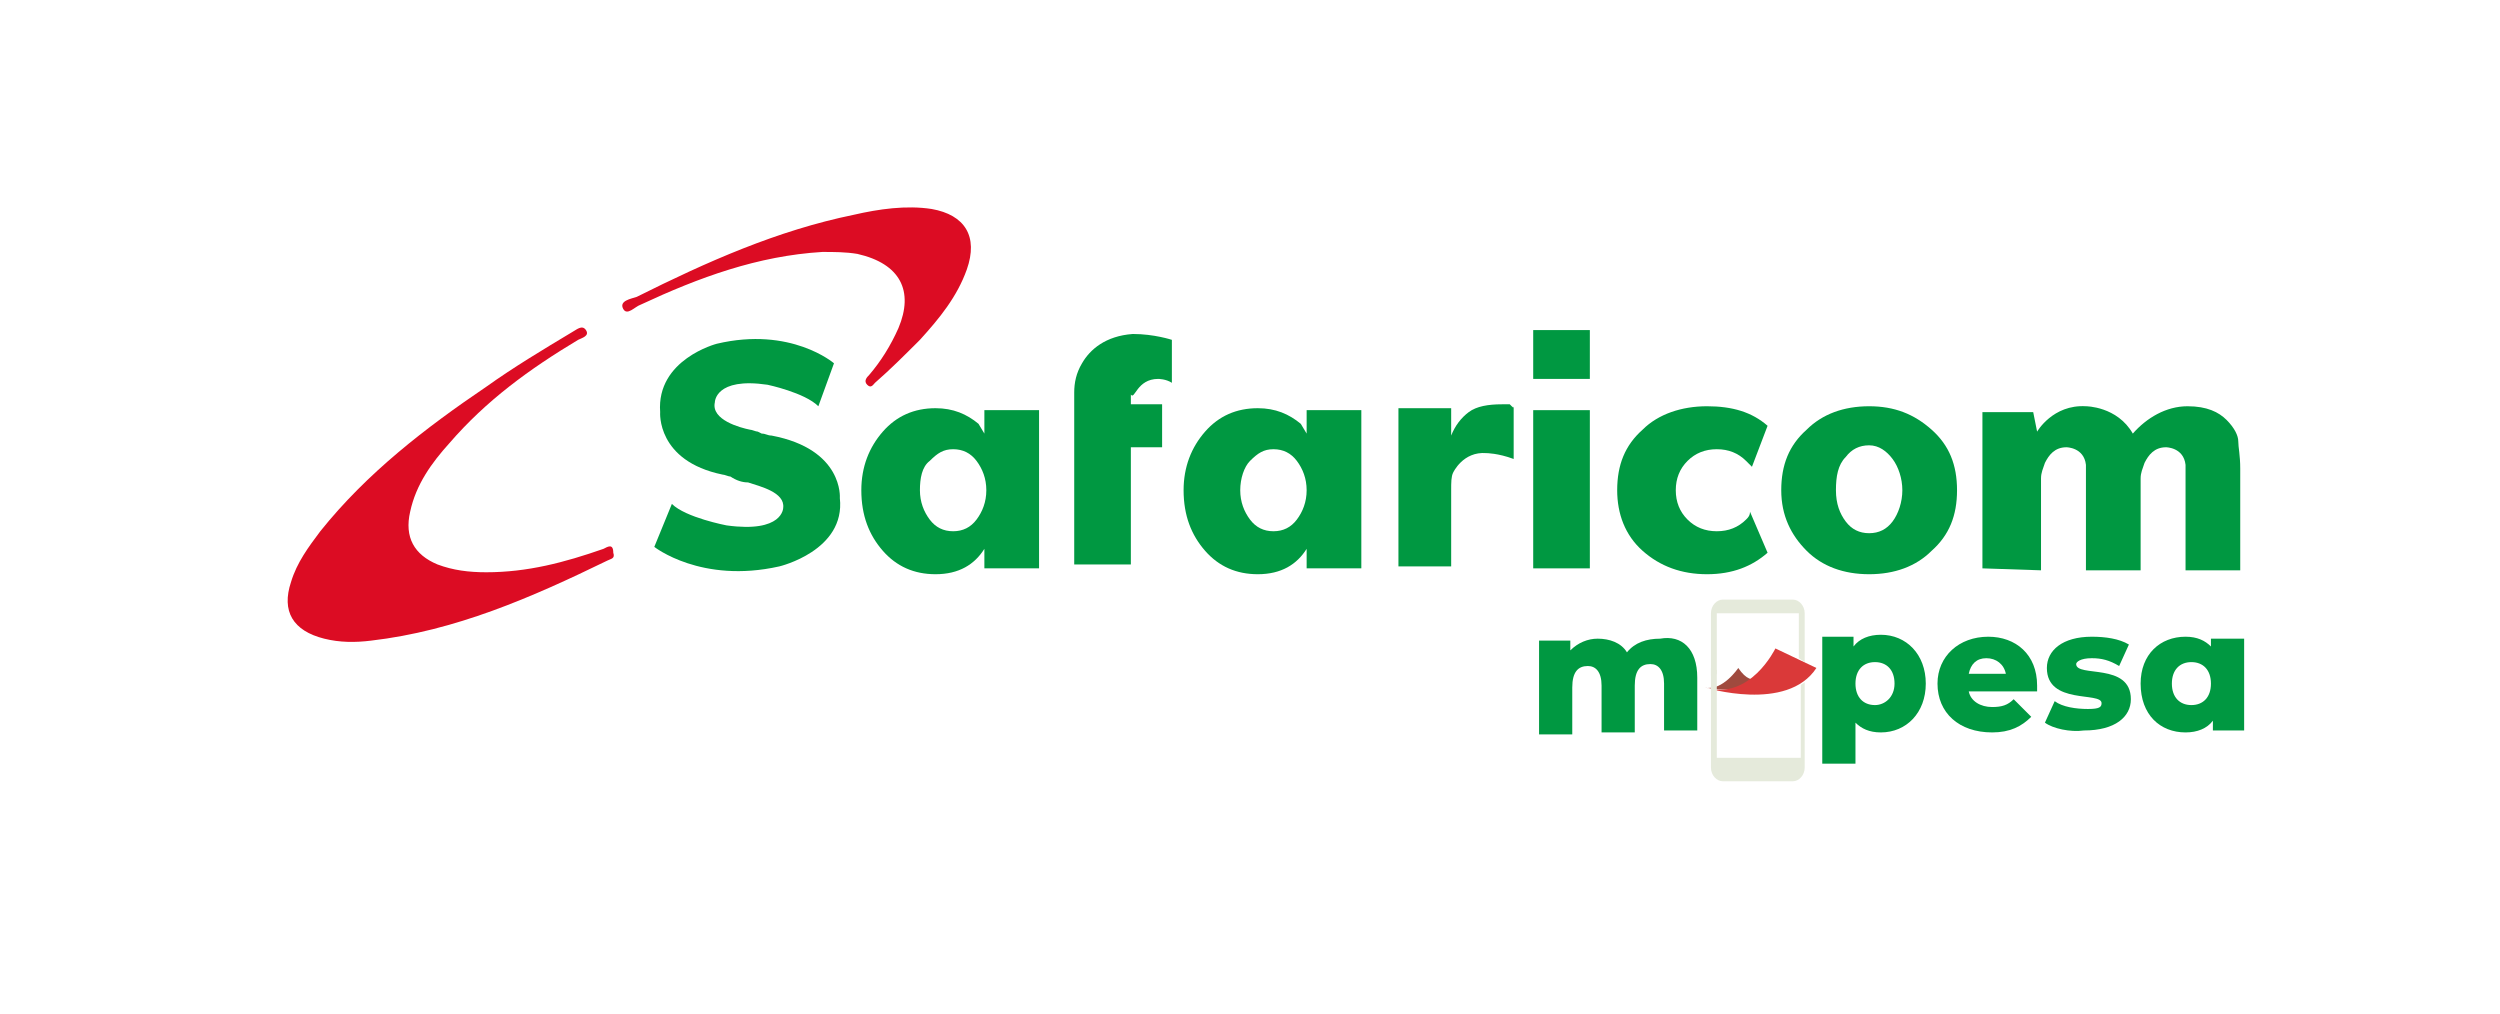 <?xml version="1.0" encoding="UTF-8"?><svg id="Layer_1" xmlns="http://www.w3.org/2000/svg" viewBox="0 0 128 51.9"><g><path d="M30.9,28.1c-2,.7-3.9,1.2-6,1.2-.9,0-1.7-.1-2.5-.4-1.2-.5-1.7-1.4-1.4-2.7,.3-1.4,1.1-2.5,2-3.5,1.9-2.2,4.1-3.8,6.6-5.3,.2-.1,.6-.2,.4-.5s-.5,0-.7,.1c-1.5,.9-3,1.8-4.4,2.8-3.1,2.1-6.1,4.4-8.5,7.4-.6,.8-1.2,1.6-1.5,2.6-.5,1.5,.1,2.5,1.7,2.9,.8,.2,1.6,.2,2.4,.1,4.3-.5,8.2-2.2,12.1-4.1,.2-.1,.4-.1,.3-.4,0-.5-.3-.3-.5-.2Z" fill="#dc0c23"/><path d="M46,16.8c-.4,.9-.9,1.7-1.5,2.4-.1,.1-.3,.3-.1,.5s.3,0,.4-.1c.8-.7,1.5-1.4,2.3-2.2,1-1.1,1.9-2.2,2.4-3.6,.6-1.7-.1-2.8-1.8-3.1-1.3-.2-2.7,0-4,.3-3.9,.8-7.5,2.4-11.1,4.2-.3,.1-.9,.2-.7,.6,.2,.4,.6-.1,.9-.2,3-1.4,6-2.5,9.3-2.7,.6,0,1.2,0,1.8,.1,2.2,.5,2.9,1.9,2.1,3.8Z" fill="#dc0c23"/></g><g><path d="M66.9,21h2.8v8.1h-2.8v-1c-.5,.8-1.3,1.3-2.5,1.3-1.1,0-2-.4-2.7-1.2s-1.1-1.8-1.1-3.1c0-1.2,.4-2.2,1.1-3s1.6-1.2,2.7-1.2c.9,0,1.6,.3,2.2,.8l.3,.5v-1.2h0Zm-3.4,4.1c0,.6,.2,1.1,.5,1.5,.3,.4,.7,.6,1.2,.6s.9-.2,1.2-.6c.3-.4,.5-.9,.5-1.5s-.2-1.1-.5-1.5-.7-.6-1.2-.6-.8,.2-1.2,.6c-.3,.3-.5,.9-.5,1.5Z" fill="#009841"/><path d="M50.4,21h2.8v8.1h-2.8v-1c-.5,.8-1.3,1.3-2.5,1.3-1.1,0-2-.4-2.7-1.2s-1.1-1.8-1.1-3.1c0-1.2,.4-2.2,1.1-3s1.6-1.2,2.7-1.2c.9,0,1.6,.3,2.2,.8l.3,.5v-1.2h0Zm-3.3,4.1c0,.6,.2,1.1,.5,1.5s.7,.6,1.2,.6,.9-.2,1.2-.6,.5-.9,.5-1.5-.2-1.1-.5-1.5-.7-.6-1.2-.6-.8,.2-1.2,.6c-.4,.3-.5,.9-.5,1.5Z" fill="#009841"/><path d="M77.5,20.9v2.6c-.8-.3-1.4-.3-1.4-.3-1.2-.1-1.7,1-1.7,1-.1,.2-.1,.5-.1,.9v3.9h-2.7v-8.1h2.7v1.4c.2-.5,.5-.9,.9-1.2s1-.4,1.7-.4h.4l.2,.2c-.1-.1,0-.1,0,0Z" fill="#009841"/><path d="M95.7,20.8c1.3,0,2.3,.4,3.2,1.2s1.3,1.8,1.3,3.1-.4,2.3-1.3,3.1c-.8,.8-1.9,1.2-3.2,1.2s-2.4-.4-3.2-1.2-1.3-1.8-1.3-3.1,.4-2.3,1.3-3.1c.8-.8,1.9-1.2,3.2-1.2Zm-1.7,4.3c0,.7,.2,1.2,.5,1.6s.7,.6,1.2,.6,.9-.2,1.2-.6c.3-.4,.5-1,.5-1.6s-.2-1.2-.5-1.6-.7-.7-1.2-.7-.9,.2-1.2,.6c-.4,.4-.5,1-.5,1.7Z" fill="#009841"/><rect x="78.5" y="21" width="2.9" height="8.1" fill="#009841"/><rect x="78.5" y="16.9" width="2.9" height="2.5" fill="#009841"/><path d="M89.4,26.6c-.4,.4-.9,.6-1.5,.6s-1.1-.2-1.5-.6-.6-.9-.6-1.5,.2-1.1,.6-1.5,.9-.6,1.5-.6,1.1,.2,1.5,.6c.1,.1,.2,.2,.3,.3l.8-2.1c-.8-.7-1.8-1-3.1-1s-2.5,.4-3.3,1.2c-.9,.8-1.3,1.8-1.3,3.1,0,1.2,.4,2.3,1.3,3.1,.9,.8,2,1.2,3.3,1.2s2.3-.4,3.1-1.1l-.9-2.1c0,.2-.1,.3-.2,.4Z" fill="#009841"/><path d="M101.5,29.1v-8h2.6l.2,1s.8-1.4,2.5-1.3c0,0,1.6,0,2.4,1.4,.7-.8,1.7-1.4,2.8-1.4,1,0,1.6,.3,2,.7s.6,.8,.6,1.1,.1,.7,.1,1.4v5.2h-2.8v-5.4c-.1-.9-1-.9-1-.9-.6,0-.9,.4-1.1,.8-.1,.3-.2,.5-.2,.8v4.7h-2.8v-5.4c-.1-.9-1-.9-1-.9-.6,0-.9,.4-1.1,.8-.1,.3-.2,.5-.2,.8v4.7l-3-.1h0Z" fill="#009841"/><path d="M59.3,19.4s.4,0,.7,.2v-2.2s-.9-.3-2-.3c-1.4,.1-2.2,.8-2.6,1.5-.3,.5-.4,1-.4,1.5v8.8h2.9v-6h1.6v-2.2h-1.6v-.5c.2,.3,.3-.8,1.4-.8Z" fill="#009841"/><path d="M38.3,24.7c.6,.2,1.9,.5,1.8,1.3,0,0,0,1.3-2.9,.9,0,0-2.1-.4-2.8-1.1l-.9,2.2s2.4,1.9,6.4,1c0,0,3.4-.8,3.1-3.5,0,0,.2-2.5-3.5-3.2-.2,0-.3-.1-.5-.1l-.2-.1c-.1,0-.3-.1-.4-.1-.5-.1-2-.5-1.8-1.4,0,0,0-1.3,2.7-.9,0,0,1.9,.4,2.6,1.1l.8-2.2s-2.2-1.9-6-1c0,0-3.1,.8-2.9,3.5,0,0-.2,2.5,3.2,3.2,.1,0,.3,.1,.4,.1,.3,.2,.6,.3,.9,.3Z" fill="#009841"/></g><path d="M87.3,35.2c.9,.2,1.7-1,1.7-1,.8,1.2,1.4,.2,1.4,.2,0,0-.6,1-2.4,.9l-.7-.1Z" fill="#9f4a3e"/><path d="M90.9,33.2s-1.3,2.7-3.6,2c0,0,4.2,1.3,5.7-1l-2.1-1Z" fill="#da3939"/><path d="M92.2,35.1v3.7h-4.3v-4.5c-.1,0-.2-.1-.3-.1v5.1c0,.4,.3,.7,.6,.7h3.6c.3,0,.6-.3,.6-.7v-4.4c0,.1-.2,.1-.2,.2" fill="#e5eadb"/><path d="M87.9,31.4h4.2v2.3l.3,.2v-2.5c0-.4-.3-.7-.6-.7h-3.6c-.3,0-.6,.3-.6,.7v3.2c.1,0,.2,0,.3-.1v-3.1h0Z" fill="#e5eadb"/><path d="M86.9,34.7v2.7h-1.7v-2.4c0-.7-.3-1-.7-1-.5,0-.8,.3-.8,1.1v2.4h-1.7v-2.4c0-.7-.3-1-.7-1-.5,0-.8,.3-.8,1.1v2.4h-1.7v-4.8h1.6v.5c.4-.4,.9-.6,1.4-.6,.6,0,1.2,.2,1.5,.7,.4-.5,1-.7,1.7-.7,1.1-.2,1.9,.5,1.9,2" fill="#009841"/><path d="M98.6,35c0,1.5-1,2.5-2.3,2.5-.6,0-1-.2-1.3-.5v2.1h-1.7v-6.5h1.6v.5c.3-.4,.8-.6,1.4-.6,1.3,0,2.3,1,2.3,2.5m-1.6,0c0-.7-.4-1.1-1-1.1s-1,.4-1,1.1,.4,1.1,1,1.1c.5,0,1-.4,1-1.1" fill="#009841"/><path d="M104.3,35.4h-3.5c.1,.5,.6,.8,1.2,.8,.5,0,.8-.1,1.1-.4l.9,.9c-.5,.5-1.1,.8-2,.8-1.7,0-2.8-1-2.8-2.5,0-1.4,1.1-2.4,2.6-2.4,1.4,0,2.5,.9,2.5,2.5,0,0,0,.2,0,.3m-3.5-.9h1.9c-.1-.5-.5-.8-1-.8s-.8,.3-.9,.8" fill="#009841"/><path d="M104.7,37l.5-1.1c.4,.3,1.1,.4,1.7,.4s.7-.1,.7-.3c0-.6-2.8,.1-2.8-1.8,0-.9,.8-1.6,2.3-1.6,.7,0,1.4,.1,1.9,.4l-.5,1.1c-.5-.3-.9-.4-1.4-.4-.6,0-.8,.2-.8,.3,0,.7,2.8-.1,2.8,1.8,0,.9-.8,1.6-2.4,1.6-.7,.1-1.6-.1-2-.4" fill="#009841"/><path d="M114.9,32.6v4.8h-1.6v-.5c-.3,.4-.8,.6-1.4,.6-1.3,0-2.3-.9-2.3-2.5,0-1.5,1-2.4,2.3-2.4,.6,0,1,.2,1.3,.5v-.4h1.7v-.1Zm-1.7,2.4c0-.7-.4-1.1-1-1.1s-1,.4-1,1.1,.4,1.1,1,1.1,1-.4,1-1.1" fill="#009841"/></svg>